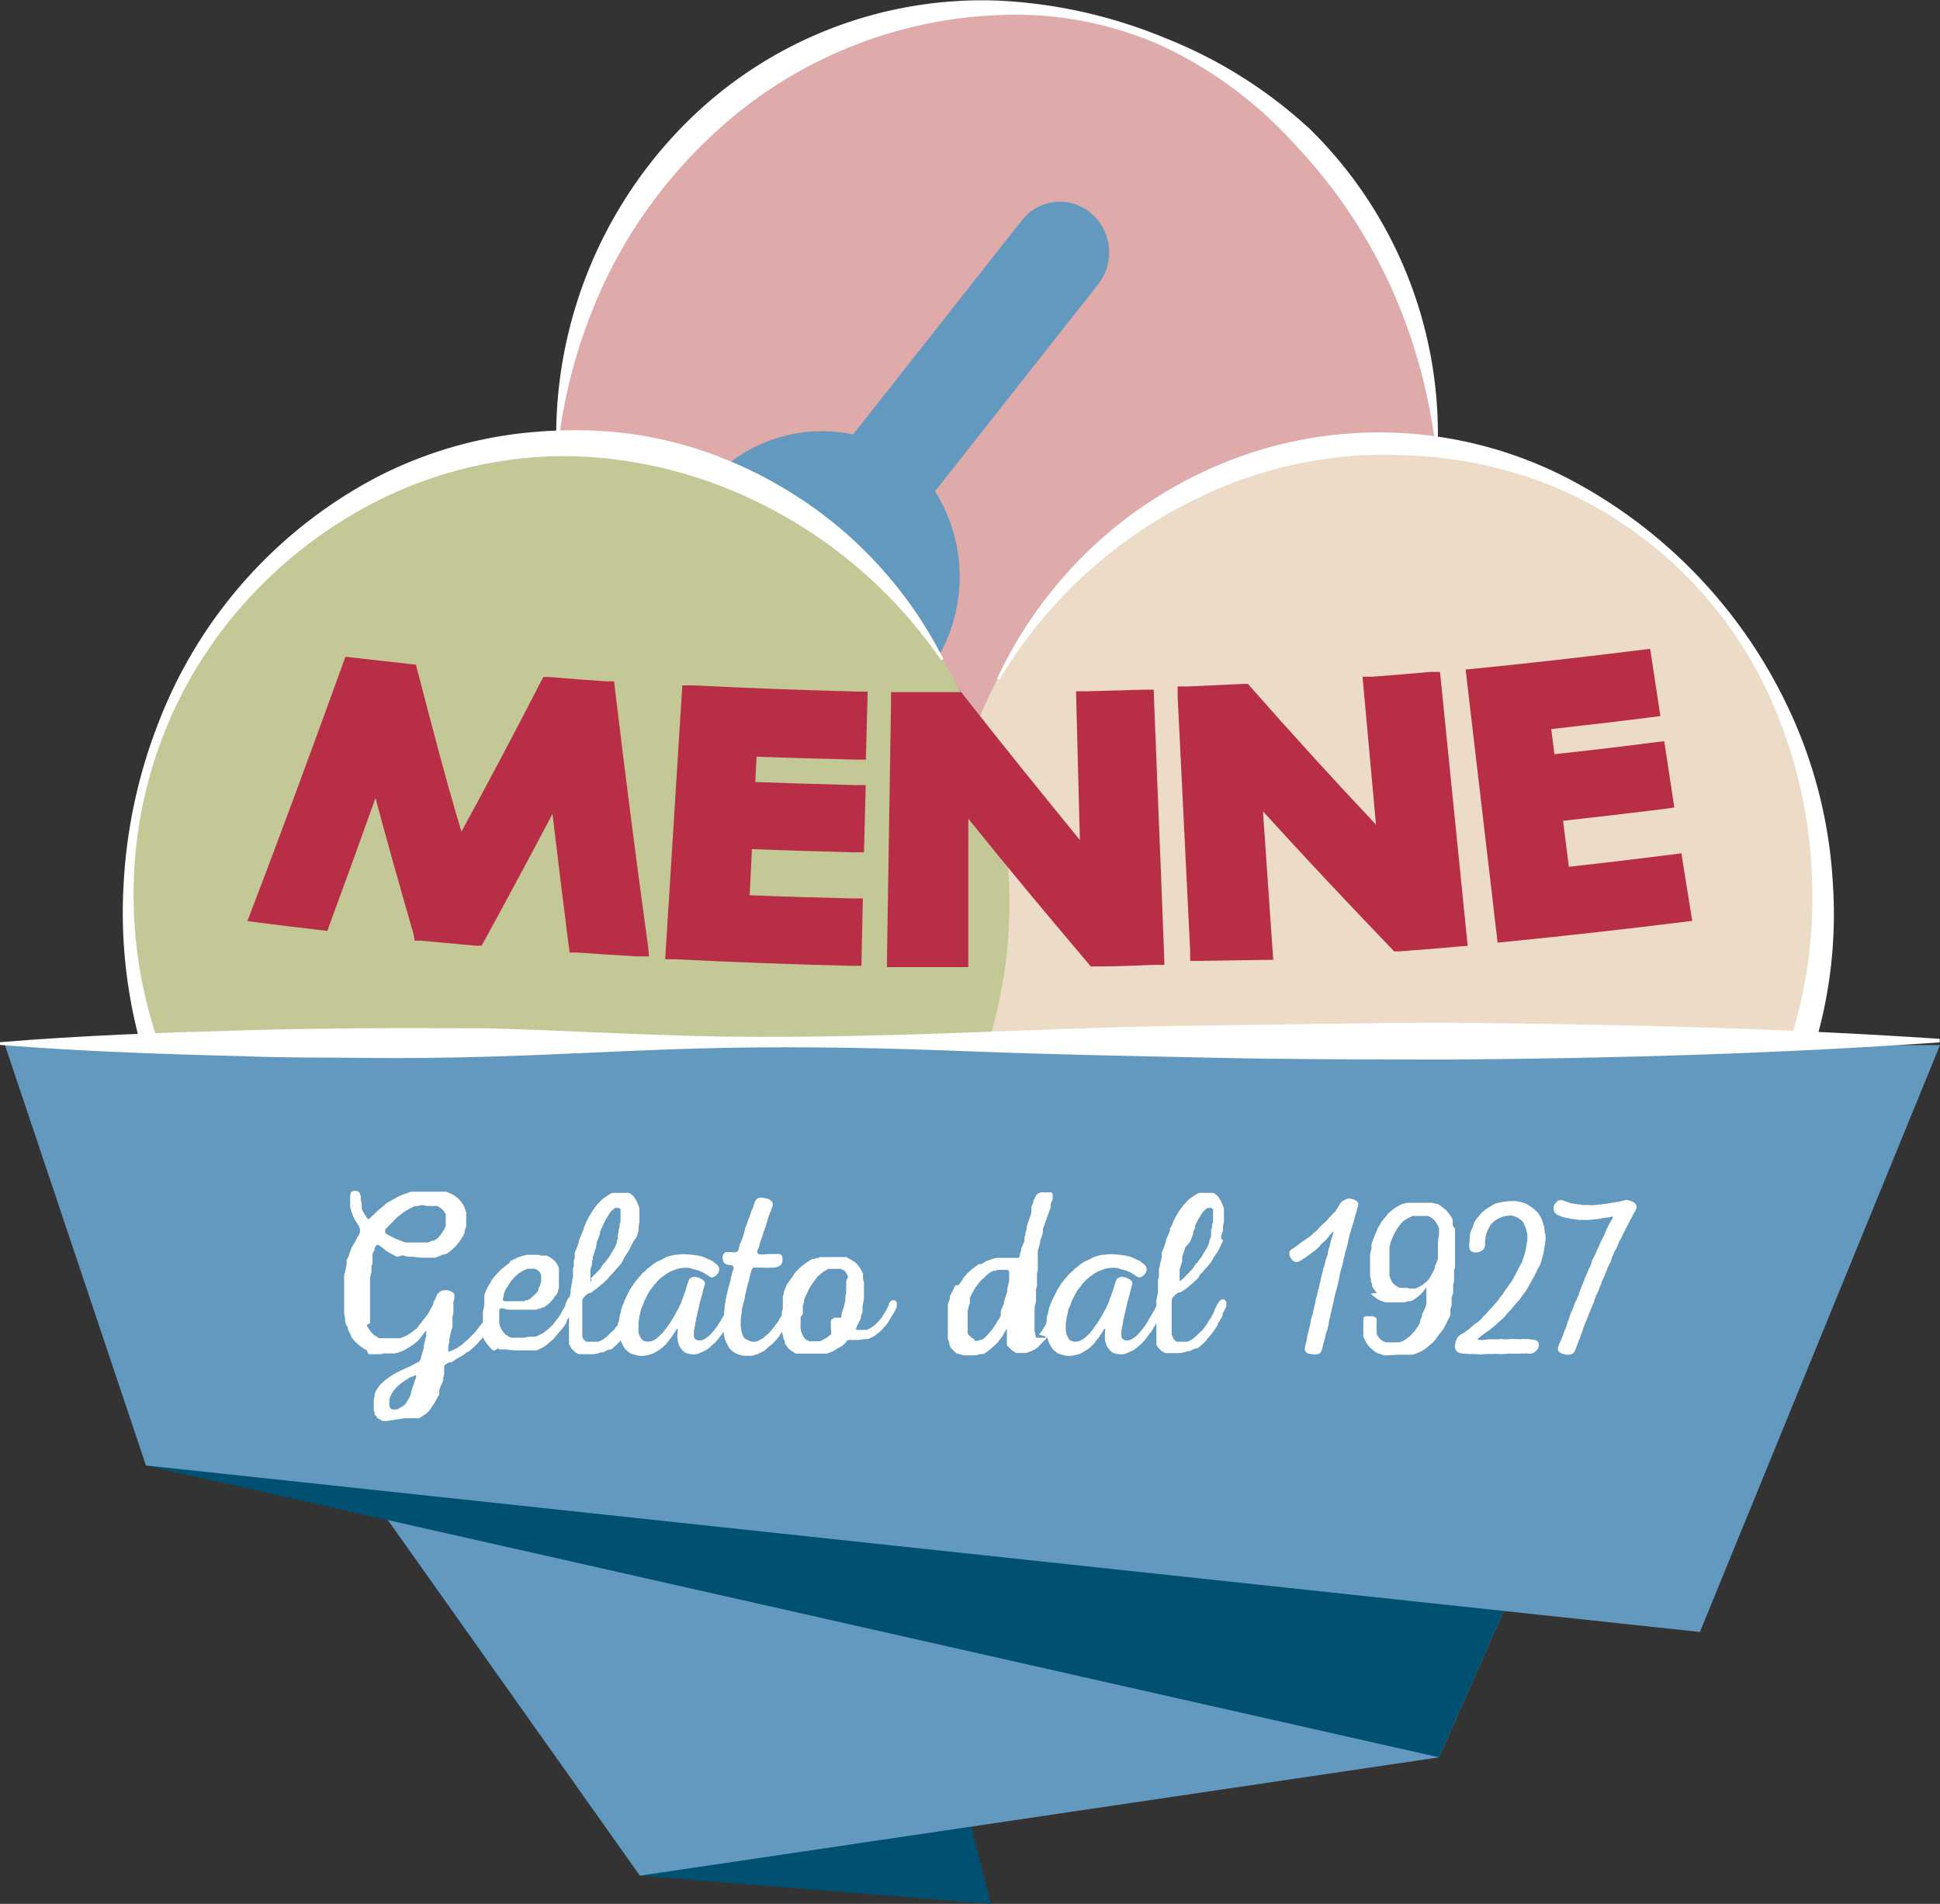 <svg id="Livello_1" data-name="Livello 1" xmlns="http://www.w3.org/2000/svg" viewBox="0 0 121.21 118.92"><rect x="0" y="0" width="121.21" height="118.92" fill="#333333" stroke="none"/><defs><style>.cls-1{fill:#dfabaa;}.cls-2{fill:#ecdbc6;}.cls-3{fill:#6499bf;}.cls-4{fill:#c4c897;}.cls-5{fill:#b82e46;}.cls-6{fill:#fff;}.cls-7{fill:#005171;}</style></defs><path class="cls-1" d="M40.21,31.64a28.84,28.84,0,0,1,26.11,17.3,28.82,28.82,0,0,1,26.1-17.3c.83,0,1.64.05,2.45.12-.34-15.52-12.54-28-27.51-28S40.24,16.18,39.85,31.65h.36" transform="translate(-5.09 -3.24)"/><path class="cls-2" d="M91.49,30.93a27.59,27.59,0,0,0-25.4,17.64,30.89,30.89,0,0,1,2,11,31.27,31.27,0,0,1-1.38,9.13h50.85A29.64,29.64,0,0,0,119,59.62c0-15.82-12.35-28.69-27.53-28.69" transform="translate(-5.09 -3.24)"/><path class="cls-3" d="M63.7,44.28a10,10,0,0,0-.19-10.35L73.7,21a3.22,3.22,0,0,0-.45-4.45,3,3,0,0,0-4.32.46L58.39,30.38a9.39,9.39,0,0,0-8.27,2.24A29.33,29.33,0,0,1,63.7,44.28" transform="translate(-5.09 -3.24)"/><path class="cls-4" d="M40.63,30.93c-15.17,0-27.52,12.87-27.52,28.69a29.64,29.64,0,0,0,1.43,9.13H66.73a29.68,29.68,0,0,0,1.43-9.13c0-15.82-12.35-28.69-27.53-28.69" transform="translate(-5.09 -3.24)"/><path class="cls-5" d="M45.58,62.33c-.74-5.33-1.43-10.72-2.06-16l-.06-.53-.51,0c-1.41-.1-2.11-.15-3.51-.27l-.4,0-.2.37c-1.6,3.11-3.25,6.23-4.92,9.29-1-3.33-1.86-6.67-2.73-10l-.11-.43-.43-.05-3.49-.39-.49-.06-.17.48C24.66,49.81,22.76,55,20.84,60l-.29.77.8.11c1.48.19,2.22.28,3.71.45l.48.06.17-.47c.95-2.57,1.9-5.2,2.84-7.83.76,2.83,1.56,5.67,2.37,8.47L31,62l.42,0,3.36.31.4,0,.2-.36c1.44-2.63,2.86-5.27,4.23-7.87.33,2.77.66,5.5,1,8.14l.07.52.51,0c1.48.11,2.21.15,3.69.24l.76,0Z" transform="translate(-5.09 -3.24)"/><path class="cls-5" d="M58.57,50.69l.62,0,.11-4.25h-.62c-3.42-.09-6.9-.22-10.34-.39l-.62,0L46.65,63.16l.63,0c3.63.18,7.32.32,11,.41h.63L59,59.36l-.63,0c-2.11-.05-4.28-.11-6.44-.2l.14-2.88c2.13.08,4.27.15,6.37.2l.63,0,.11-4.2h-.63c-2.14-.05-4.24-.12-6.27-.19l.08-1.58C54.41,50.58,56.5,50.64,58.57,50.69Z" transform="translate(-5.09 -3.24)"/><path class="cls-5" d="M77.82,62.82q-.21-5.57-.44-11.13l-.21-5.37-.62,0-3.6.1h-.63l.24,9.29c-2.45-3-4.88-6-7.23-9l-.19-.24h-.3c-1.38,0-2.07,0-3.45,0h-.63v.65L60.51,63v.65h.62c1.53,0,2.3,0,3.83,0h.63l0-9.27c2.41,3,4.92,6,7.46,9l.19.23h.29c1.47,0,2.21-.05,3.68-.1l.63,0Z" transform="translate(-5.09 -3.24)"/><path class="cls-5" d="M95.06,45.21l-.61,0c-1.44.13-2.16.19-3.6.3l-.63,0,.84,9.24c-2.66-2.82-5.28-5.7-7.8-8.56l-.2-.23-.3,0-3.45.16-.64,0,0,.66.78,15.85,0,.63.62,0L84,63.2l.64,0L84,53.92c2.59,2.85,5.29,5.72,8,8.54l.2.21.29,0c1.47-.11,2.2-.17,3.67-.3l.63-.05Z" transform="translate(-5.09 -3.24)"/><path class="cls-5" d="M110.14,56.54l-.6.08c-2.15.27-4.31.53-6.43.76l-.36-2.87c2.08-.23,4.2-.48,6.31-.74l.64-.09-.63-4.14-.6.07c-2.11.27-4.21.52-6.26.74l-.2-1.57c2.06-.23,4.14-.47,6.18-.73l.64-.08-.64-4.2-.6.07c-3.43.43-6.89.82-10.29,1.16l-.64.06,2,17.06.61-.06c3.61-.36,7.28-.77,10.9-1.22l.65-.08Z" transform="translate(-5.09 -3.24)"/><path class="cls-6" d="M94.77,31.08a34.35,34.35,0,0,0-2.91-10.21A32.61,32.61,0,0,0,86,12.27a26.06,26.06,0,0,0-8.34-6.18A22.56,22.56,0,0,0,67.52,4.18a27.72,27.72,0,0,0-18.45,8A30.12,30.12,0,0,0,43,20.58a32.7,32.7,0,0,0-3,10.17h-.16a27.69,27.69,0,0,1,8.1-19.82A26.19,26.19,0,0,1,67.52,3.28,31.09,31.09,0,0,1,77.85,5.6a29.07,29.07,0,0,1,9.07,5.69,26.7,26.7,0,0,1,8,19.78Z" transform="translate(-5.09 -3.24)"/><path class="cls-6" d="M67.39,45.62a27,27,0,0,1,6.21-8.45,26.76,26.76,0,0,1,9-5.42,25.69,25.69,0,0,1,20.33,1.31A31.1,31.1,0,0,1,117.07,48a29.41,29.41,0,0,1,2.53,10.35A28.56,28.56,0,0,1,118.33,69l-.17.55h-.57c-3.64,0-7.28.08-10.93.07s-7.28,0-10.92-.12-7.29-.11-10.93-.24-7.28-.24-10.92-.43v-.16q5.46-.28,10.92-.43c3.64-.13,7.29-.17,10.93-.25s7.28-.09,10.92-.12,7.29,0,10.93.07l-.74.56a28.8,28.8,0,0,0,1.46-10.1,29.53,29.53,0,0,0-2-10.08A25.84,25.84,0,0,0,102.55,33.8a26.4,26.4,0,0,0-9.75-2.12,20.69,20.69,0,0,0-2.49,0,22.87,22.87,0,0,0-2.48.24A26,26,0,0,0,83,33.08,29.16,29.16,0,0,0,67.53,45.7Z" transform="translate(-5.09 -3.24)"/><path class="cls-6" d="M55.05,68.83q-5.07.26-10.13.39c-3.38.1-6.75.16-10.13.2s-6.75.08-10.13.06c-1.68,0-3.37,0-5.06-.06l-5.06-.13h-.39L14,68.92a31,31,0,0,1-1.19-10.39A32.4,32.4,0,0,1,15,48.36,29.14,29.14,0,0,1,28.51,33.11a26.14,26.14,0,0,1,9.88-2.88,28.8,28.8,0,0,1,5.17,0,25.25,25.25,0,0,1,5.07,1.05,26.59,26.59,0,0,1,9,5,26.27,26.27,0,0,1,6.4,8.12l-.14.08A29.61,29.61,0,0,0,48.16,32.92a29,29,0,0,0-4.78-1,25.56,25.56,0,0,0-4.87-.12,26.17,26.17,0,0,0-9.42,2.52,28.18,28.18,0,0,0-8,5.81,27.28,27.28,0,0,0-5.55,8.42,27.56,27.56,0,0,0-2.1,10,28.39,28.39,0,0,0,1.61,10l-.49-.37,5.06-.13c1.69,0,3.38-.06,5.06-.06,3.38,0,6.76,0,10.13.06s6.75.1,10.13.19,6.75.23,10.13.4Z" transform="translate(-5.09 -3.24)"/><polygon class="cls-7" points="61.9 118.92 39.98 117.16 13.76 80.17 53.16 84.16 61.9 118.92"/><polygon class="cls-3" points="89.91 109.77 39.98 117.16 13.76 80.17 107.03 71.07 89.91 109.77"/><polygon class="cls-7" points="89.91 109.77 9.12 91.54 3.26 67.16 107.03 71.07 89.91 109.77"/><polygon class="cls-3" points="106.21 101.94 9.12 91.54 0.31 65.28 121.21 65.28 106.21 101.94"/><path class="cls-6" d="M5.09,68.34c5.05-.42,10.1-.6,15.15-.74,2.52-.07,5.05-.11,7.57-.13s5.05,0,7.58,0c5,.12,10.1.46,15.15.52s10.09-.07,15.14-.26,10.1-.39,15.15-.44,10.1-.18,15.15-.16c10.1.09,20.2.32,30.3,1v.22c-10.1.7-20.2,1-30.3,1.07-5,0-10.1,0-15.15-.11s-10.1-.2-15.15-.4-10.09-.31-15.14-.22-10.1.42-15.15.56c-2.53.07-5.05.1-7.58.07s-5,0-7.57-.11c-5-.12-10.1-.3-15.15-.7Z" transform="translate(-5.09 -3.24)"/><path class="cls-6" d="M28.85,87.83l-.09,0h-.15l-.13,0-.12,0-.12,0-.12,0L28,87.58l-.1-.06-.12-.06-.11-.09-.11-.07-.07-.07-.1-.09-.12-.1-.17-.21-.07-.1L27,86.61l-.07-.12-.06-.13-.05-.12,0-.11L26.71,86l-.06-.26,0-.18-.06-.29v-.18l0-.13v-.51l0-.15v-.13l0-.14v-.14l0-.13,0-.27,0-.13,0-.13,0-.13,0-.18.05-.19.11-.53,0-.13,0-.12.12-.24.13-.39.08-.18.09-.16.14-.23.11-.24.09-.13.07-.16V80l-.07-.18-.17-.26-.12-.21-.1-.22-.08-.24-.07-.25,0-.23,0-.25,0-.25.05-.2.17-.09.21,0,.16.13.07.22,0,.23.06.24,0,.19,0,.13.06.12.07.12.09.14.1.17.07.08h.07l.07-.07.09-.1.11-.09.26-.25.09-.09.29-.23.1-.09.1-.08.11-.07.16-.09.39-.22.12-.06.16-.07.19-.07.38-.13.14,0,.17,0,.15,0,.35,0H32l.35,0h.14l.17,0,.19,0,.13,0,.17.07.21.1.16.1.11.08.1.09.09.1.11.13.1.15.07.13.12.35v.52l0,.14,0,.18-.1.31,0,.11-.12.24-.07.12-.08.11-.07.11-.26.31-.3.26-.11.09-.12.07-.1.05-.11,0-.13.06-.37.14-.13,0-.25,0-.4,0h-.13l-.51-.06h-.15l-.14,0-.34-.09L30,81.73l-.13,0-.34-.18-.13-.07-.14-.07L29,81.19l-.13-.1L28.71,81l-.09,0-.06.09-.07.11,0,.11-.13.26,0,.1,0,.14,0,.11,0,.14,0,.11-.06.14,0,.11,0,.14,0,.11-.09.4v.13l0,.13,0,.15v.1l0,.15,0,.4v.39l0,.27V85l0,.14v.11l0,.14,0,.13,0,.12,0,.13,0,.12L28,86l.05.12.07.1.08.12.07.1.18.19.12.07.1.06.11.07.13,0,.12,0,.12,0h.63l.14,0,.17,0,.17-.06.13-.06.16-.07.15-.1.32-.24.1-.07.08-.11.23-.29.16-.21.08-.1.12-.15.09-.14.06-.13.13-.22.1-.2,0-.1.1-.16.07-.16.07-.18L32.5,84l.12-.11.2-.06.23,0,.21.07.16.09.06.12,0,.12,0,.13-.06.19,0,.17,0,.14,0,.13,0,.12,0,.13-.06.26,0,.13,0,.12,0,.13,0,.14,0,.11-.09.27-.11.53,0,.17-.06.18,0,.15,0,.13v.1l0,0,.09,0,.22-.1.12-.06.13-.06.28-.2.26-.23.13-.11.22-.22.22-.22.1-.12.07-.1.17-.21.11-.15.1-.14.09-.13.08-.18.12-.19.1-.18.07-.13.07-.18.11-.2.15-.13.18,0,.11.13,0,.16,0,.13-.12.24-.07.11-.06.14,0,.11-.06.11-.07.11-.06.12-.14.24-.11.14-.1.16-.09.12-.07.11-.17.2-.1.13-.13.13-.11.14-.19.19-.3.26-.11.09-.07,0-.12.11-.11.07-.1.07-.23.12-.23.15-.1.07-.11.06-.13,0-.11.06-.12.08-.07.08,0,.12,0,.13,0,.14,0,.16-.06.19,0,.16-.05.13-.11.24-.09.26,0,.12,0,.13-.07.12-.12.23-.14.24-.2.31-.1.13-.11.1-.1.09-.09.06-.23.15-.11.06-.13,0-.11,0-.13,0h-.54L29.26,92,29.13,92l-.13,0-.11-.06-.13-.07-.1-.07-.08-.11-.09-.11,0-.14-.05-.11,0-.14v-.32l0-.19.06-.26,0-.14.09-.16.08-.15.08-.11.08-.11.23-.22.13-.11.11-.08.1-.07.11-.07.16-.11.2-.11.17-.09.54-.25.16-.06.11-.07.23-.12.16-.07.11-.12L31.4,88l.06-.18.05-.21.06-.17,0-.15.05-.19.05-.22.05-.19,0-.13,0-.15,0-.06-.06.06-.11.15-.1.13-.09.12-.08.08-.09.11-.14.11-.13.12-.11.07-.15.09-.25.15-.2.1-.23.08-.23.06-.14,0-.16,0-.21,0h-.19Zm2.72-9.31-.17,0-.26.06-.13,0-.17.08-.18.09-.3.17-.1.08-.1.08-.2.15-.1.09-.21.22-.13.12-.1.1-.09.1-.08.09-.09.1,0,.09v.1l.08.08.11.07.13.06.23.12.15.07.19.07.38.14.13,0,.11,0h.53l.27,0,.17,0,.19,0,.13-.05.12-.06.12,0,.23-.15.08-.1.09-.09.08-.12.07-.1.08-.12.11-.23,0-.12,0-.13,0-.13v-.13l0-.14,0-.12L32.88,79l-.07-.12-.09-.09-.1-.09-.11-.07-.11-.06-.13,0h-.13l-.16,0h-.24Zm-.78,11.62.07-.21.11-.32.12-.36v-.1h0l-.09,0-.15.09-.09,0-.17.11-.16.1-.21.14-.12.09-.09.08-.1.08-.18.21-.07.09-.08.13-.09.18-.07.17,0,.15V91l0,.12.07.1.12.06.12,0,.15,0,.17-.08.15-.09.12-.08.1-.09.07-.12.07-.1.07-.12.06-.12.06-.13Z" transform="translate(-5.09 -3.24)"/><path class="cls-6" d="M39.72,84.28l-.07.1-.17.2-.2.18-.1.07-.13.08-.09,0-.14.08-.08,0-.13.06-.14,0-.13,0h-.13l-.14,0h-.16l-.17,0-.13,0h-.13l-.25,0-.26,0h-.13l-.38-.09h-.1l-.08.06,0,.1v.13l0,.15v.25l0,.15,0,.12.09.26.14.24.09.1.08.09.23.14.14.05.13,0h.1l.13,0,.13,0h.14l.13,0,.37-.07.13,0,.13,0,.11,0,.24-.1.23-.12.2-.16.1-.07.1-.09.2-.19.17-.21.07-.1.09-.12.14-.2.07-.12.06-.12.07-.11.06-.12.07-.11,0-.11.06-.13.06-.12.07-.12.1-.07h.13l.13.09.07.13,0,.13,0,.13-.08.16-.08.17-.07.16-.09.16-.08.14-.15.24,0,.09-.08.13-.15.21-.08.1-.09.09-.08.1-.1.12-.05.06-.1.11-.08.11-.2.17-.14.12-.13.12-.23.14-.36.17-.11,0-.13,0-.18,0-.17,0-.3,0h-.19l-.15,0H37.2l-.52-.06-.11,0-.13,0-.13,0-.11-.06L36,87.59l-.11,0-.1-.09-.1-.11-.06-.07-.1-.12-.08-.1-.07-.12-.06-.1-.06-.13,0-.12,0-.13,0-.13,0-.12,0-.13,0-.4v-.54l.09-.4,0-.12,0-.13,0-.13,0-.13,0-.14.06-.16.07-.17.07-.14.09-.16.1-.14.05-.14.08-.1.08-.1.21-.24.22-.22.11-.1.13-.1.14-.11.13-.1L37,82l.15-.07.12-.06.19-.09.3-.1.25-.06.19,0h.31l.19,0,.23.05.18,0,.13,0,.13.06.11.06.09.06.2.18.08.1.09.15.07.17,0,.13,0,.14,0,.13v.17l0,.2v.14l0,.18,0,.17-.06.15,0,.08-.07.13ZM38,82.51l-.2.09-.17.09-.11.07-.2.18-.13.13-.12.13-.09.12-.1.16-.1.15-.08.13-.08.16-.06.18,0,.13-.05.12v.1l.07.07.18,0H37l.14,0h.4l.14,0,.13,0,.14-.06.09,0,.14-.07.1-.08.1-.08.1-.11.1-.08.09-.12.07-.11,0-.11.08-.13.08-.27,0-.15v-.28l-.06-.13-.08-.1-.12-.09-.13-.06-.12,0h-.13l-.14,0Z" transform="translate(-5.09 -3.24)"/><path class="cls-6" d="M44.69,80.74l-.07.13-.11.23-.08.16-.1.17-.07.1-.07.12-.07.1-.07.13L44,82l-.07.12-.1.13-.13.15-.13.13-.05.07-.1.12-.19.19-.08.1-.16.18-.1.09-.11.11-.16.12-.21.19-.12.08L42,84l-.1,0-.11.07-.16.13-.1.13-.06.12,0,.16,0,.27V85l0,.15,0,.13v.94l0,.17,0,.08,0,.15,0,.13.06.12.09.1.11.08.11,0,.15,0h.24l.11,0,.13,0,.17-.07.16-.09.11-.09.15-.12.12-.13.17-.16.12-.1.08-.12.06-.07.09-.12,0-.1.09-.14.06-.07.08-.13.12-.22.07-.12.08-.13.07-.13.07-.15.13-.19.15-.12.18,0,.11.15v.14l0,.14,0,.11-.08.12,0,.13-.06.12,0,.12-.07.12-.06.1-.07.12-.09.13,0,.07-.07.13-.08.12-.15.21-.1.13,0,.06-.1.13-.09.1-.11.15-.13.12-.1.1-.09.07-.09.09-.13.08-.12,0-.13.06-.11.06-.11.05-.13,0-.17.06-.29.06-.17,0-.16,0h-.22l-.13,0-.12,0-.12,0-.12-.06-.11-.07-.1-.09-.09-.09-.08-.1-.06-.12-.06-.13,0-.12,0-.13,0-.13v-.13l0-.15v-.09l0-.16,0-.13V86l0-.13V85.6l0-.19,0-.33v-.31l0-.13,0-.14.1-.49,0-.18.05-.26,0-.07.05-.18,0-.09.05-.22,0-.19,0-.13,0-.18.05-.2,0-.11,0-.2.06-.19L41,81.7l0-.19.06-.17.06-.13.14-.39,0-.08.08-.21.1-.23.07-.18.06-.13,0-.09.07-.13.1-.25.08-.15.07-.13.08-.14.12-.19.18-.26.09-.12.18-.19.06-.07.1-.1.1-.08.23-.16.15-.1.16-.08.13,0,.13,0H44l.15,0,.08,0,.14,0,.12.06.2.17.07.12.1.15.07.17.06.14.05.17,0,.19v.27l0,.39-.05.27,0,.12,0,.14-.11.36-.06.11Zm-2.36.41-.2.61,0,.14-.05.13,0,.19-.1.31,0,.14,0,.09,0,.15,0,.13,0,.15,0,.09.08-.06L42,83.1l.59-.6.07-.11.07-.11.09-.14.05,0,.09-.14.1-.13.1-.14.1-.17.07-.11.06-.11.07-.1.11-.23.06-.15,0-.09.06-.15,0-.13,0-.13.05-.13,0-.16.06-.17,0-.16.06-.16V79l0-.12,0-.11-.1-.08-.11,0-.13,0-.13.11-.1.08-.07.09-.07.11-.07.11-.14.22-.07.14-.06.13-.06.12-.05.13-.06.12-.06.13,0,.12-.06.16-.08.22-.06.13Z" transform="translate(-5.09 -3.24)"/><polygon class="cls-6" points="46 81.78 45.97 81.85 45.9 82 45.83 82.1 45.77 82.22 45.71 82.35 45.66 82.47 45.51 82.7 45.44 82.81 45.37 82.92 45.31 83.04 45.24 83.16 45.16 83.26 45.07 83.38 44.99 83.48 44.83 83.69 44.74 83.79 44.66 83.88 44.26 84.23 44.15 84.31 44.02 84.38 43.86 84.45 43.69 84.53 43.56 84.57 43.43 84.6 43.29 84.6 43.12 84.58 42.95 84.54 42.82 84.5 42.72 84.42 42.62 84.33 42.52 84.19 42.42 84.03 42.38 83.89 42.34 83.72 42.32 83.53 42.32 83.38 42.34 83.19 42.35 83.01 42.31 82.98 42.24 83.09 42.09 83.32 41.95 83.53 41.87 83.63 41.8 83.73 41.71 83.83 41.64 83.94 41.54 84.03 41.45 84.11 41.35 84.2 41.25 84.28 41.14 84.35 40.98 84.45 40.77 84.56 40.54 84.63 40.36 84.67 40.1 84.7 39.96 84.69 39.79 84.66 39.62 84.61 39.49 84.57 39.37 84.53 39.27 84.45 39.07 84.28 39 84.17 38.93 84.06 38.85 83.89 38.76 83.67 38.72 83.48 38.7 83.33 38.67 83.15 38.66 82.91 38.66 82.72 38.67 82.57 38.69 82.38 38.72 82.2 38.76 82.06 38.8 81.88 38.85 81.69 38.89 81.56 38.95 81.44 38.99 81.31 39.33 80.6 39.4 80.49 39.47 80.38 39.55 80.27 39.69 80.06 39.77 79.96 39.96 79.74 40.02 79.68 40.11 79.56 40.31 79.39 40.44 79.25 40.6 79.14 40.8 78.97 40.91 78.9 41.01 78.83 41.14 78.77 41.31 78.69 41.47 78.61 41.61 78.53 41.78 78.47 41.95 78.43 42.09 78.39 42.45 78.36 42.58 78.34 42.75 78.34 43.03 78.36 43.36 78.39 43.68 78.44 43.8 78.47 43.96 78.52 44.53 78.78 44.63 78.87 44.73 78.94 44.83 79.03 44.91 79.14 44.94 79.3 44.89 79.5 44.73 79.68 44.57 79.78 44.46 79.8 44.34 79.75 44.23 79.67 44.1 79.59 43.99 79.52 43.89 79.47 43.78 79.42 43.65 79.36 43.53 79.33 43.29 79.27 43.15 79.22 43.01 79.19 42.72 79.19 42.62 79.21 42.48 79.22 42.29 79.27 41.94 79.4 41.8 79.47 41.65 79.56 41.55 79.64 41.44 79.71 41.34 79.78 41.24 79.87 41.13 79.97 41.07 80.03 40.97 80.15 40.88 80.25 40.81 80.35 40.64 80.56 40.57 80.66 40.5 80.78 40.33 81.13 40.26 81.25 40.17 81.52 40.11 81.65 40.06 81.76 39.97 82.16 39.93 82.31 39.89 82.7 39.89 83.11 39.9 83.26 39.94 83.39 40 83.51 40.07 83.63 40.16 83.72 40.28 83.78 40.46 83.81 40.64 83.79 40.77 83.75 41 83.63 41.2 83.45 41.28 83.37 41.38 83.28 41.47 83.17 41.54 83.07 41.62 82.97 41.7 82.86 41.85 82.65 41.92 82.54 42.14 82.19 42.22 82.03 42.32 81.84 42.38 81.75 42.55 81.37 42.61 81.23 42.64 81.13 42.69 81 42.73 80.88 42.78 80.75 42.84 80.59 42.92 80.3 42.98 80.13 43.02 79.99 43.1 79.86 43.25 79.78 43.38 79.75 43.5 79.77 43.63 79.8 43.86 79.91 43.97 79.99 44.03 80.08 44.05 80.21 44 80.33 43.97 80.46 43.93 80.59 43.88 80.85 43.83 80.98 43.8 81.1 43.72 81.37 43.69 81.52 43.68 81.6 43.63 81.78 43.6 81.91 43.55 82.16 43.5 82.34 43.48 82.48 43.45 82.65 43.41 82.86 43.36 83.11 43.35 83.33 43.36 83.53 43.43 83.64 43.58 83.72 43.79 83.73 43.96 83.67 44.09 83.6 44.29 83.45 44.39 83.35 44.56 83.16 44.73 82.95 44.87 82.75 44.94 82.63 45.03 82.51 45.06 82.42 45.29 82.07 45.34 81.95 45.41 81.84 45.7 81.25 45.83 81.18 46 81.21 46.11 81.35 46.13 81.5 46.07 81.63 46 81.78"/><polygon class="cls-6" points="49.79 81.35 49.79 81.52 49.73 81.66 49.56 81.98 49.5 82.12 49.45 82.23 49.3 82.47 49.25 82.57 49.17 82.69 49.06 82.91 49 83.01 48.92 83.14 48.75 83.35 48.68 83.47 48.6 83.57 48.52 83.67 48.25 83.95 48.05 84.11 47.85 84.29 47.74 84.38 47.58 84.47 47.41 84.54 47.28 84.6 47.15 84.64 47.04 84.67 46.91 84.69 46.51 84.69 46.38 84.67 46.25 84.64 46.08 84.58 45.93 84.51 45.81 84.44 45.61 84.26 45.54 84.16 45.47 84.04 45.36 83.81 45.31 83.69 45.27 83.56 45.24 83.42 45.22 83.31 45.22 83.17 45.2 83.04 45.2 82.91 45.19 82.76 45.19 82.63 45.23 82.23 45.23 82.1 45.3 81.44 45.33 81.31 45.34 81.18 45.4 80.91 45.44 80.72 45.48 80.55 45.51 80.41 45.56 80.28 45.59 80.15 45.63 80.02 45.66 79.88 45.69 79.71 45.74 79.52 45.83 79.25 45.83 79.14 45.78 79.06 45.69 79.03 45.57 79.02 45.43 78.99 45.29 78.93 45.19 78.8 45.16 78.67 45.14 78.52 45.17 78.4 45.23 78.3 45.33 78.22 45.51 78.21 45.73 78.22 45.94 78.22 46.08 78.18 46.14 78.08 46.17 77.93 46.2 77.81 46.24 77.68 46.3 77.56 46.35 77.43 46.4 77.31 46.48 77.05 46.54 76.79 46.58 76.65 46.64 76.53 46.72 76.27 46.77 76.15 46.82 76.02 46.87 75.89 46.91 75.77 46.95 75.64 47.01 75.52 47.07 75.39 47.09 75.27 47.14 75.14 47.19 75.01 47.27 74.91 47.38 74.83 47.51 74.8 47.65 74.82 47.82 74.85 48.01 74.89 48.13 74.97 48.25 75.07 48.29 75.23 48.26 75.36 48.19 75.55 48.11 75.76 48.03 75.95 47.99 76.1 47.96 76.18 47.92 76.33 47.77 76.81 47.72 76.93 47.68 77.06 47.62 77.25 47.54 77.47 47.44 77.78 47.41 77.92 47.35 78.03 47.31 78.15 47.31 78.25 47.39 78.33 47.55 78.36 47.69 78.36 47.94 78.34 48.13 78.33 48.58 78.33 48.76 78.34 48.86 78.43 48.89 78.59 48.89 78.78 48.85 78.92 48.78 79.02 48.68 79.09 48.55 79.14 48.42 79.17 48.28 79.18 47.89 79.19 47.74 79.19 47.61 79.18 47.08 79.18 46.99 79.24 46.95 79.36 46.9 79.53 46.84 79.77 46.78 80.02 46.71 80.25 46.65 80.5 46.6 80.73 46.55 80.94 46.54 81.03 46.5 81.23 46.45 81.4 46.41 81.54 46.35 81.81 46.34 81.98 46.31 82.18 46.28 82.44 46.28 82.85 46.31 83.04 46.34 83.22 46.38 83.35 46.44 83.48 46.51 83.59 46.67 83.69 46.87 83.78 47.02 83.81 47.17 83.81 47.32 83.78 47.66 83.6 48.06 83.25 48.16 83.14 48.23 83.06 48.38 82.86 48.56 82.63 48.63 82.53 48.69 82.41 48.76 82.29 48.85 82.18 48.92 82.07 48.99 81.95 49.05 81.84 49.09 81.7 49.16 81.56 49.23 81.44 49.32 81.29 49.49 81.18 49.67 81.21 49.79 81.35"/><path class="cls-6" d="M57.93,87.11l-.2.18-.23.14-.12.06-.22.15L57,87.7l-.25.09-.15,0-.25,0-.09,0-.14,0-.11,0h-.42l-.25,0-.16,0-.13,0-.1,0-.13,0-.11-.06-.23-.15-.1-.09-.17-.2-.07-.12L54.12,87l-.07-.12L54,86.64l-.06-.26,0-.27v-.69l0-.13,0-.12L54,85l0-.27,0-.14,0-.13,0-.12,0-.13.06-.14,0-.11.05-.14.07-.17.08-.18.08-.12.08-.11.07-.11.09-.1.14-.23.09-.11.18-.19.2-.17.1-.08.11-.09.13-.08.16-.11.16-.09.11,0,.14-.06.09,0,.15-.06.09,0,.14,0,.13,0,.14,0h.46l.23,0,.18,0,.13,0,.13,0,.11.06.26.16.16.09.1.09.07.08.08.11.09.11.17.33,0,.13V83l0,.12.06.26v.52l0,.17,0,.17v.14l-.09.44,0,.21,0,.15-.05.14-.06.16,0,.14-.09.16-.13.26-.07.16,0,.11H59l.1,0,.13,0,.14-.06.1-.06.23-.14.1-.09.19-.19.17-.21.07-.1.07-.12.07-.1L60.5,85l.13-.24,0-.09.08-.13.13-.08.17,0,.11.13,0,.17,0,.13-.18.35-.07.1-.14.24-.06.11-.07.11-.08.12-.07.1-.09.09-.18.2-.09.09-.1.09-.1.07-.11.09-.1.06-.23.12-.13.05-.11,0-.52.06h-.15l-.13,0-.12,0h-.11l-.1,0L58,87Zm-2.82-1.6,0,.17,0,.15V86l0,.24.05.23.1.22.1.15.12.1.16.08.21,0h.33l.14,0,.13-.06.11-.06.13-.07.11-.07.1-.09.12-.09,0-.1v-.09l0-.1L57,86.2l0-.13,0-.18,0-.18.1-.08.12-.08h.12l.13,0,.1,0,.09,0,0-.09,0-.11.17-.53.08-.4,0-.19.05-.25,0-.5v-.23L58.08,83,58,82.81l-.1-.15-.12-.09-.17-.07-.21,0h-.33l-.11,0-.13,0-.14.09-.12.07-.13.09-.14.12-.1.09-.1.1-.07.1-.08.11-.08.11-.14.21-.07.12-.28.58-.05.14,0,.11-.08.27,0,.12,0,.13,0,.13v.13Z" transform="translate(-5.09 -3.24)"/><path class="cls-6" d="M65.27,83.07l.1-.1.17-.21.3-.26.1-.07.12-.09.1-.08.11-.06.13,0,.21-.12.13-.08.26-.08.11-.05.26-.06h.13l.14,0,.25,0h.33l.19,0,.15,0,.1,0,.09,0,.06-.1,0-.13.09-.27,0-.11L69,81l.1-.25,0-.15,0-.09.06-.15,0-.11.08-.27,0-.12.14-.44.07-.17.08-.27,0-.11,0-.15,0-.09.12-.26,0-.12.13-.25.06-.12.12-.1.16-.06h.14l.13,0,.14,0,.09,0,.14,0,.1.07,0,.12,0,.12,0,.13-.06.13-.06.12,0,.11,0,.14-.07.17-.06.18-.06.16-.17.47-.06.18-.07.17,0,.14,0,.11-.1.31-.07.18,0,.15-.15.48,0,.13,0,.12,0,.13,0,.12,0,.13,0,.12,0,.13,0,.12,0,.13,0,.13-.05.12,0,.13,0,.13,0,.12,0,.13,0,.14,0,.19-.06.19,0,.09,0,.16,0,.13,0,.18,0,.19-.09.39v.14l0,.13,0,.19,0,.18v.13l0,.13,0,.13v.13l0,.15v.19l.05.18,0,.13.08.09.12,0,.13,0,.11,0,.13,0,.11-.07L70,86.6l.1-.11.14-.2.14-.24.2-.29.07-.12.06-.12.07-.13.14-.32.08-.13.05-.11.06-.13.07-.16.16-.12.17,0,.1.15v.19l-.07.17-.07.15-.09.16-.09.19,0,.09-.17.36L71,86l-.18.31-.15.23-.07.1-.08.12-.07.1-.09.09-.1.09-.1.12-.06.06-.1.11-.09.09-.12.08-.1.06-.11.05-.37.14-.13,0h-.12l-.12,0-.13,0-.13,0-.11-.06-.12-.08-.08-.07-.1-.1L68,87.27l0-.12,0-.13,0-.12,0-.39v-.28l0,0-.07.11-.07.11-.13.24-.07.1-.08.1-.16.21-.09.09-.29.26-.13.11-.14.11-.13.09-.12.06-.14,0-.33.08-.14,0h-.24l-.13,0-.13,0-.11,0L65,87.81l-.1,0-.11-.09-.13-.13-.13-.12-.07-.12-.06-.12,0-.13-.09-.23,0-.14v-.13l0-.17v-.61l0-.17,0-.19,0-.14,0-.14V85l0-.15,0-.13.12-.35,0-.14.11-.23.09-.16.07-.16.08-.15L65,83.5l.08-.12.15-.21Zm2.91-.51h-.4l-.13,0-.14,0-.09,0-.14.06-.13,0-.12.06-.12.07-.1.08-.1.09-.1.1-.2.17-.08.09-.09.11-.17.22-.07.1-.07.13-.17.32-.07.12,0,.12,0,.13,0,.12-.06.13-.08.35,0,.14,0,.19v.32l0,.19,0,.24,0,.19,0,.13.07.1.09.09.1.09.13.06L66,87l.17,0,.14-.06.09,0,.13-.08.1-.07.17-.17.1-.12.08-.1.1-.11.07-.1.07-.12.09-.13.1-.18.1-.13.06-.12.05-.13,0-.12,0-.13.07-.17.07-.17.06-.13,0-.12.2-.61,0-.19.12-.47,0-.19,0-.15,0-.16,0-.13-.1-.06Z" transform="translate(-5.09 -3.24)"/><polygon class="cls-6" points="72.7 81.78 72.68 81.85 72.61 82 72.53 82.1 72.48 82.22 72.42 82.35 72.36 82.47 72.22 82.7 72.15 82.81 72.08 82.92 72.02 83.04 71.95 83.16 71.86 83.26 71.78 83.38 71.69 83.48 71.54 83.69 71.45 83.79 71.37 83.88 70.97 84.23 70.85 84.31 70.72 84.38 70.57 84.45 70.4 84.53 70.27 84.57 70.14 84.6 70 84.6 69.83 84.58 69.66 84.54 69.53 84.5 69.43 84.42 69.33 84.33 69.23 84.19 69.13 84.03 69.09 83.89 69.04 83.72 69.03 83.53 69.03 83.38 69.04 83.19 69.06 83.01 69.02 82.98 68.94 83.09 68.8 83.32 68.66 83.53 68.57 83.63 68.5 83.73 68.42 83.83 68.35 83.94 68.25 84.03 68.16 84.11 68.06 84.2 67.96 84.28 67.85 84.35 67.69 84.45 67.48 84.56 67.25 84.63 67.06 84.67 66.81 84.7 66.67 84.69 66.49 84.66 66.32 84.61 66.19 84.57 66.08 84.53 65.98 84.45 65.78 84.28 65.71 84.17 65.64 84.06 65.55 83.89 65.47 83.67 65.42 83.48 65.41 83.33 65.38 83.15 65.37 82.91 65.37 82.72 65.38 82.57 65.4 82.38 65.42 82.2 65.47 82.06 65.51 81.88 65.55 81.69 65.6 81.56 65.65 81.44 65.7 81.31 66.04 80.6 66.11 80.49 66.18 80.38 66.25 80.27 66.39 80.06 66.48 79.96 66.67 79.74 66.72 79.68 66.82 79.56 67.02 79.39 67.15 79.25 67.31 79.14 67.5 78.97 67.62 78.9 67.72 78.83 67.85 78.77 68.02 78.69 68.17 78.61 68.32 78.53 68.49 78.47 68.66 78.43 68.8 78.39 69.16 78.36 69.29 78.34 69.46 78.34 69.74 78.36 70.07 78.39 70.38 78.44 70.51 78.47 70.67 78.52 71.24 78.78 71.34 78.87 71.44 78.94 71.54 79.03 71.62 79.14 71.65 79.3 71.59 79.5 71.44 79.68 71.28 79.78 71.17 79.8 71.05 79.75 70.94 79.67 70.81 79.59 70.7 79.52 70.6 79.47 70.48 79.42 70.35 79.36 70.24 79.33 70 79.27 69.86 79.22 69.71 79.19 69.43 79.19 69.33 79.21 69.19 79.22 69 79.27 68.64 79.4 68.5 79.47 68.36 79.56 68.26 79.64 68.15 79.71 68.05 79.78 67.95 79.87 67.83 79.97 67.78 80.03 67.67 80.15 67.59 80.25 67.52 80.35 67.35 80.56 67.28 80.66 67.21 80.78 67.03 81.13 66.96 81.25 66.88 81.52 66.82 81.65 66.76 81.76 66.68 82.16 66.64 82.31 66.59 82.7 66.59 83.11 66.61 83.26 66.65 83.39 66.71 83.51 66.78 83.63 66.86 83.72 66.99 83.78 67.16 83.81 67.35 83.79 67.48 83.75 67.7 83.63 67.9 83.45 67.99 83.37 68.09 83.28 68.17 83.17 68.25 83.07 68.33 82.97 68.4 82.86 68.56 82.65 68.63 82.54 68.84 82.19 68.93 82.03 69.03 81.84 69.09 81.75 69.26 81.37 69.31 81.23 69.34 81.13 69.4 81 69.44 80.88 69.48 80.75 69.54 80.59 69.63 80.3 69.69 80.13 69.73 79.99 69.81 79.86 69.96 79.78 70.08 79.75 70.21 79.77 70.34 79.8 70.57 79.91 70.68 79.99 70.74 80.08 70.75 80.21 70.71 80.33 70.68 80.46 70.64 80.59 70.58 80.85 70.54 80.98 70.51 81.1 70.43 81.37 70.4 81.52 70.38 81.6 70.34 81.78 70.31 81.91 70.25 82.16 70.21 82.34 70.18 82.48 70.16 82.65 70.11 82.86 70.07 83.11 70.06 83.33 70.07 83.53 70.14 83.64 70.28 83.72 70.5 83.73 70.67 83.67 70.8 83.6 71 83.45 71.09 83.35 71.27 83.16 71.44 82.95 71.58 82.75 71.65 82.63 71.74 82.51 71.77 82.42 71.99 82.07 72.05 81.95 72.12 81.84 72.41 81.25 72.53 81.18 72.7 81.21 72.82 81.35 72.83 81.5 72.78 81.63 72.7 81.78"/><path class="cls-6" d="M81.51,80.74l-.07.13-.11.23-.07.16-.1.17-.07.1-.07.12-.08.1-.07.13-.05.09-.08.12-.1.13-.12.15-.13.13-.06.07-.1.12-.18.19L80,83l-.16.18-.1.09-.11.11-.16.12-.21.19-.11.08-.32.2-.1,0-.11.07-.16.13-.1.13-.06.12,0,.16,0,.27V85l0,.15,0,.13,0,.15v.79l0,.17v.08l0,.15.06.13.05.12.09.1.11.08.12,0,.14,0H79l.12,0,.12,0L79.4,87l.16-.09.12-.09.14-.12.13-.13.17-.16.11-.1.09-.12.05-.07.09-.12.06-.1.08-.14.06-.07.08-.13.12-.22.07-.12L81,85l.07-.13.07-.15.13-.19.14-.12.18,0,.12.15v.14l0,.14-.05.11-.07.12-.06.13-.06.12,0,.12-.07.12-.06.1-.07.12-.09.13,0,.07-.07.13-.09.12-.14.21-.1.13-.06.06-.1.13-.09.1-.11.15-.13.12-.1.1-.08.07-.1.09-.13.08-.11,0-.13.06-.12.06-.11.05-.13,0-.17.06-.28.06-.18,0-.15,0h-.23l-.13,0-.11,0-.13,0-.12-.06-.11-.07-.1-.09-.08-.09-.09-.1-.06-.12,0-.13,0-.12,0-.13,0-.13v-.13l0-.15v-.09l0-.16v-.4l0-.15v-.27l0-.33,0-.17v-.14l0-.13,0-.14.1-.49,0-.18,0-.26,0-.07,0-.18,0-.09L77.5,83l0-.19,0-.13,0-.18.06-.2V82.2l.06-.2.05-.19,0-.11,0-.19.06-.17.06-.13.14-.39,0-.08.08-.21.1-.23.08-.18,0-.13.05-.09.07-.13.1-.25.07-.15.07-.13.08-.14.12-.19.18-.26.09-.12.18-.19.06-.07.1-.1.1-.08.23-.16.16-.1.15-.08.13,0,.13,0h.26l.14,0,.08,0,.15,0,.11.06.2.17.07.12.1.15.07.17.06.14.06.17,0,.19v.27l0,.39-.06.27,0,.12,0,.14-.12.36,0,.11Zm-2.36.41-.2.61,0,.14,0,.13-.06.19-.1.31,0,.14,0,.09,0,.15,0,.13,0,.15,0,.09.08-.06.15-.12.58-.6.07-.11.07-.11.09-.14.06,0,.08-.14.1-.13.1-.14.1-.17.07-.11.06-.11.07-.1.11-.23.06-.15,0-.09.06-.15.06-.13,0-.13,0-.13,0-.16.06-.17,0-.16.06-.16v-.15l0-.13V79l0-.12,0-.11-.1-.08-.12,0-.13,0-.13.11-.09.08-.08.09-.07.11-.07.11-.14.22-.07.14-.06.13-.06.12,0,.13-.06.12-.06.13,0,.12-.06.16-.08.22-.06.13Z" transform="translate(-5.09 -3.24)"/><polygon class="cls-6" points="80.81 78.77 80.71 78.67 80.62 78.55 80.57 78.42 80.55 78.27 80.58 78.15 80.67 78.06 80.78 77.99 80.91 77.9 81.02 77.83 81.11 77.75 81.21 77.68 81.29 77.61 81.41 77.53 81.53 77.45 81.65 77.37 81.75 77.3 81.86 77.22 81.96 77.14 82.06 77.03 82.16 76.96 82.26 76.87 82.35 76.78 82.43 76.68 82.62 76.49 82.82 76.31 82.92 76.21 83.09 76.01 83.19 75.92 83.27 75.82 83.37 75.73 83.46 75.63 83.53 75.51 83.6 75.4 83.74 75.17 83.83 75.07 83.93 74.99 84.04 74.94 84.16 74.89 84.28 74.86 84.4 74.88 84.53 74.91 84.64 74.95 84.75 75.01 84.84 75.1 84.87 75.21 84.84 75.35 84.8 75.48 84.77 75.61 84.74 75.73 84.7 75.86 84.66 75.98 84.63 76.11 84.57 76.34 84.53 76.46 84.48 76.61 84.39 76.92 84.34 77.06 84.31 77.21 84.27 77.37 84.24 77.49 84.19 77.75 84.14 77.93 84.09 78.11 84.04 78.25 83.99 78.52 83.94 78.69 83.9 78.89 83.87 79.02 83.83 79.14 83.79 79.28 83.7 79.64 83.69 79.78 83.66 79.91 83.63 80.03 83.57 80.3 83.54 80.41 83.5 80.55 83.47 80.66 83.43 80.8 83.4 80.93 83.37 81.05 83.34 81.21 83.33 81.29 83.27 81.5 83.23 81.68 83.2 81.82 83.16 82 83.1 82.26 83.06 82.44 83.03 82.59 83 82.76 82.96 82.94 82.92 83.09 82.88 83.2 82.83 83.34 82.78 83.6 82.73 83.78 82.67 83.97 82.62 84.23 82.53 84.47 82.43 84.56 82.18 84.61 81.92 84.58 81.79 84.56 81.66 84.51 81.56 84.42 81.52 84.32 81.53 84.19 81.55 84.07 81.58 83.94 81.62 83.81 81.65 83.67 81.66 83.53 81.71 83.35 81.75 83.16 81.78 83.03 81.82 82.9 81.88 82.63 81.89 82.5 81.92 82.37 81.96 82.25 82.01 82.12 82.06 81.85 82.09 81.74 82.15 81.47 82.19 81.34 82.2 81.21 82.23 81.08 82.28 80.94 82.3 80.81 82.33 80.69 82.36 80.56 82.41 80.43 82.43 80.3 82.46 80.18 82.58 79.65 82.62 79.52 82.65 79.4 82.67 79.27 82.76 79 82.79 78.89 82.82 78.75 82.86 78.62 82.9 78.5 82.95 78.37 82.97 78.24 82.99 78.12 83.02 77.99 83.07 77.86 83.16 77.46 83.2 77.33 83.27 77.14 83.32 76.96 83.29 76.93 83.2 77.02 83.1 77.14 82.99 77.27 82.88 77.42 82.63 77.64 82.5 77.77 82.41 77.89 82.28 78 82.13 78.14 82.05 78.18 81.91 78.3 81.72 78.43 81.61 78.52 81.46 78.61 81.31 78.71 81.19 78.78 81.06 78.83 80.94 78.83 80.81 78.77"/><path class="cls-6" d="M91.77,87.9l-.19,0-.21-.07-.19-.06-.12-.06-.1-.06-.1-.09-.15-.12-.11-.13-.09-.12-.1-.16-.08-.16-.06-.13,0-.18,0-.17V86.2l0-.13v-.33l0-.16.09-.12.13,0,.12,0,.15,0,.13,0,.12.06.09.08,0,.14,0,.13,0,.13,0,.15,0,.13,0,.13,0,.13.06.14.08.11.09.11.22.14.15.05.14,0h.5l.17,0,.17-.06.13-.06.11-.07.2-.15.1-.09.09-.09.08-.1.09-.09.07-.1.08-.12.07-.1.06-.1.06-.14,0-.11.12-.24,0-.13.07-.16.09-.16.06-.15.05-.18,0-.17,0-.14,0-.11,0-.13,0-.12,0-.14,0-.13v-.09h0l-.07.08-.09.12-.17.2-.1.09-.08.07-.12.09-.12.09-.12.06-.13.06-.12,0-.26.07-.13,0-.13,0h-.14l-.13,0h-.27l-.26,0-.12,0-.26-.09-.13-.06-.11-.06-.1-.07-.12-.09-.2-.17L91.11,84l-.08-.1-.09-.12-.07-.1-.06-.13,0-.12-.06-.13,0-.12-.06-.26,0-.15,0-.13,0-.27V82l0-.26v-.13l.09-.4,0-.12,0-.13.08-.24.06-.13.06-.17.07-.17.06-.14.08-.18.12-.2.09-.17.09-.1.07-.1.09-.09.08-.1.07-.11.12-.11.34-.27.13-.07.18-.1.17-.08.09,0,.14-.06.13,0,.19,0,.17,0,.14,0,.36,0h.14l.25,0,.13,0,.12,0,.15.06.12,0,.23.12.08.08.11.08.08.06.11.11.23.29.14.24,0,.13,0,.11,0,.14L96,80l0,.18,0,.19v.14l0,.14,0,.11,0,.27v.15l0,.26v.4l0,.39,0,.12-.06.27,0,.26,0,.19,0,.18-.06.26,0,.13,0,.14v.11l0,.13-.09.24,0,.15,0,.09,0,.14,0,.12-.08.25,0,.13,0,.12,0,.13-.08.16-.08.16-.07.15-.17.32-.07.12-.08.1-.17.21-.15.21-.07.1-.18.2-.1.08-.2.17-.14.11-.17.12-.17.08-.17.08-.3.1-.18,0-.15,0-.25,0h-.19l-.17,0Zm1.37-4.17.11,0,.13,0,.13,0,.17-.07.15-.08.13-.07.1-.09.1-.07.1-.09.09-.1.07-.11.08-.13.17-.32.06-.13,0-.12.12-.24.08-.26,0-.12V81.5l0-.15v-.51L95,80.31l0-.18,0-.17-.06-.14-.06-.11-.07-.12-.11-.13-.13-.13-.13-.08-.17-.06-.17,0-.14,0h-.19l-.17,0h-.13l-.13,0-.14.07-.16.08-.14.08-.1.08-.1.08-.1.11-.1.14-.11.15-.07.12-.1.17-.1.22-.1.24-.06.18-.06.26,0,.13,0,.12,0,.13,0,.19v.84l0,.18,0,.17.07.19.08.18.08.1.09.09.15.1.16.09.13,0H93Z" transform="translate(-5.09 -3.24)"/><polygon class="cls-6" points="91.08 84.45 90.98 84.36 90.92 84.25 90.89 84.11 90.91 83.98 90.94 83.83 90.98 83.72 91.04 83.59 91.12 83.48 91.22 83.39 91.34 83.32 91.45 83.26 91.55 83.19 91.66 83.11 91.77 83.03 91.88 82.94 91.94 82.88 92.05 82.78 92.15 82.7 92.26 82.63 92.36 82.56 92.46 82.47 92.55 82.38 92.63 82.28 92.72 82.19 92.82 82.1 92.9 82.01 93.08 81.81 93.17 81.72 93.26 81.62 93.33 81.53 93.42 81.43 93.5 81.34 93.59 81.23 93.73 81.03 93.9 80.83 93.97 80.71 94.11 80.5 94.2 80.38 94.34 80.18 94.43 80.06 94.53 79.9 94.64 79.69 94.73 79.53 94.8 79.39 94.97 79.06 95.04 78.94 95.1 78.83 95.14 78.69 95.18 78.58 95.23 78.43 95.25 78.34 95.3 78.19 95.35 77.93 95.38 77.74 95.41 77.56 95.43 77.42 95.43 77.15 95.4 76.98 95.35 76.78 95.31 76.65 95.25 76.53 95.2 76.4 95.13 76.3 95.04 76.21 94.93 76.13 94.83 76.06 94.71 76.01 94.58 75.96 94.46 75.93 94.33 75.93 94.14 75.95 93.92 75.99 93.69 76.08 93.47 76.2 93.29 76.34 93.16 76.48 93.08 76.59 92.99 76.77 92.89 76.99 92.82 77.24 92.79 77.48 92.78 77.72 92.76 77.92 92.69 78.03 92.59 78.12 92.48 78.18 92.35 78.22 92.22 78.24 92.08 78.22 91.96 78.18 91.85 78.09 91.81 77.96 91.79 77.77 91.81 77.58 91.82 77.43 91.84 77.25 91.85 77.06 91.89 76.93 91.94 76.81 91.99 76.7 92.03 76.58 92.08 76.45 92.12 76.33 92.19 76.23 92.28 76.11 92.36 76.01 92.48 75.86 92.63 75.7 92.78 75.58 92.9 75.49 93.32 75.24 93.43 75.18 93.57 75.14 93.74 75.11 93.92 75.07 94.06 75.05 94.41 75.02 94.69 75.02 94.83 75.05 94.95 75.07 95.08 75.1 95.2 75.14 95.33 75.18 95.44 75.24 95.67 75.39 95.77 75.46 95.88 75.55 96.07 75.74 96.14 75.84 96.22 75.96 96.29 76.08 96.34 76.2 96.47 76.59 96.49 76.73 96.52 76.99 96.55 77.12 96.57 77.25 96.57 77.4 96.52 77.8 96.49 77.95 96.45 78.19 96.39 78.46 96.35 78.59 96.32 78.71 96.24 78.97 96.18 79.09 96.11 79.19 96.04 79.33 96 79.44 95.94 79.55 95.82 79.78 95.75 79.91 95.53 80.3 95.37 80.58 95.3 80.68 95.21 80.8 95.14 80.9 95.05 81.02 94.95 81.16 94.84 81.29 94.74 81.4 94.4 81.81 94.3 81.91 94.23 81.97 94.13 82.09 94.06 82.19 93.97 82.29 93.87 82.38 93.76 82.48 93.7 82.53 93.59 82.63 93.29 82.9 93.19 82.97 93.09 83.06 92.99 83.13 92.88 83.2 92.76 83.29 92.46 83.51 92.35 83.61 92.32 83.67 92.39 83.7 92.66 83.7 92.8 83.69 92.9 83.67 93.06 83.66 93.6 83.66 93.7 83.64 93.86 83.64 93.99 83.66 94.23 83.66 94.39 83.64 94.78 83.64 94.91 83.66 95.18 83.64 95.44 83.64 95.85 83.69 96.01 83.73 96.12 83.85 96.15 83.97 96.14 84.1 96.09 84.23 95.98 84.38 95.81 84.5 95.64 84.56 95.51 84.56 95.38 84.54 95.24 84.54 94.78 84.56 94.5 84.56 94.37 84.54 94.2 84.56 93.9 84.58 93.73 84.58 93.47 84.57 93.1 84.58 93 84.57 92.85 84.58 92.73 84.58 92.61 84.6 92.46 84.6 92.11 84.58 91.84 84.58 91.71 84.57 91.32 84.54 91.19 84.51 91.08 84.45"/><polygon class="cls-6" points="97.08 75.33 97.19 75.13 97.36 74.99 97.53 74.96 97.66 74.99 98.15 75.16 98.27 75.18 98.4 75.2 98.57 75.23 98.73 75.24 98.87 75.27 99.29 75.27 99.42 75.29 99.77 75.26 99.9 75.24 100.06 75.23 100.14 75.21 100.3 75.2 100.42 75.18 101.02 75.08 101.15 75.07 101.31 75.02 101.39 75.01 101.54 74.96 101.68 74.96 101.82 74.99 101.95 75.04 102.08 75.1 102.18 75.2 102.25 75.33 102.25 75.46 102.14 75.7 102.06 75.82 101.95 76.05 101.88 76.17 101.82 76.27 101.77 76.4 101.69 76.54 101.65 76.61 101.58 76.76 101.51 76.87 101.44 77.03 101.35 77.2 101.3 77.33 101.22 77.45 101.11 77.68 101.07 77.81 101.01 77.93 100.94 78.06 100.85 78.22 100.78 78.4 100.72 78.53 100.67 78.71 100.6 78.89 100.53 79 100.48 79.12 100.42 79.25 100.38 79.37 100.27 79.61 100.23 79.74 100.11 79.97 100.07 80.09 100.03 80.22 99.98 80.34 99.93 80.47 99.86 80.65 99.78 80.81 99.71 80.94 99.67 81.06 99.59 81.32 99.54 81.44 99.48 81.57 99.43 81.68 99.39 81.79 99.29 82.04 99.23 82.19 99.16 82.37 99.1 82.53 99.03 82.67 99 82.76 98.94 82.91 98.83 83.26 98.77 83.39 98.73 83.51 98.69 83.64 98.63 83.76 98.52 84.07 98.45 84.25 98.4 84.38 98.33 84.5 98.22 84.58 98.09 84.61 97.96 84.63 97.82 84.61 97.69 84.58 97.56 84.54 97.45 84.48 97.36 84.38 97.33 84.25 97.36 84.11 97.41 83.98 97.46 83.86 97.52 83.73 97.59 83.57 97.66 83.39 97.75 83.13 97.81 83.01 97.95 82.57 98.02 82.4 98.06 82.26 98.1 82.15 98.15 82.01 98.26 81.78 98.3 81.66 98.35 81.53 98.39 81.41 98.45 81.28 98.52 81.15 98.55 81.06 98.62 80.93 98.66 80.78 98.69 80.69 98.75 80.54 98.89 80.19 98.94 80.06 98.99 79.94 99.04 79.81 99.19 79.46 99.24 79.33 99.29 79.21 99.36 79.11 99.4 78.97 99.44 78.86 99.48 78.72 99.6 78.49 99.66 78.36 99.74 78.19 99.81 78.02 99.89 77.87 99.96 77.69 100.03 77.55 100.1 77.42 100.27 77.06 100.31 76.93 100.51 76.52 100.6 76.36 100.74 76.13 100.77 76.04 100.74 75.99 100.64 76.01 100.5 76.04 100.13 76.09 99.96 76.13 99.2 76.21 98.94 76.2 98.67 76.2 98.42 76.17 98.29 76.14 98.13 76.13 98 76.09 97.89 76.08 97.76 76.05 97.62 76.01 97.49 75.96 97.39 75.92 97.26 75.86 97.14 75.74 97.06 75.55 97.08 75.33"/></svg>